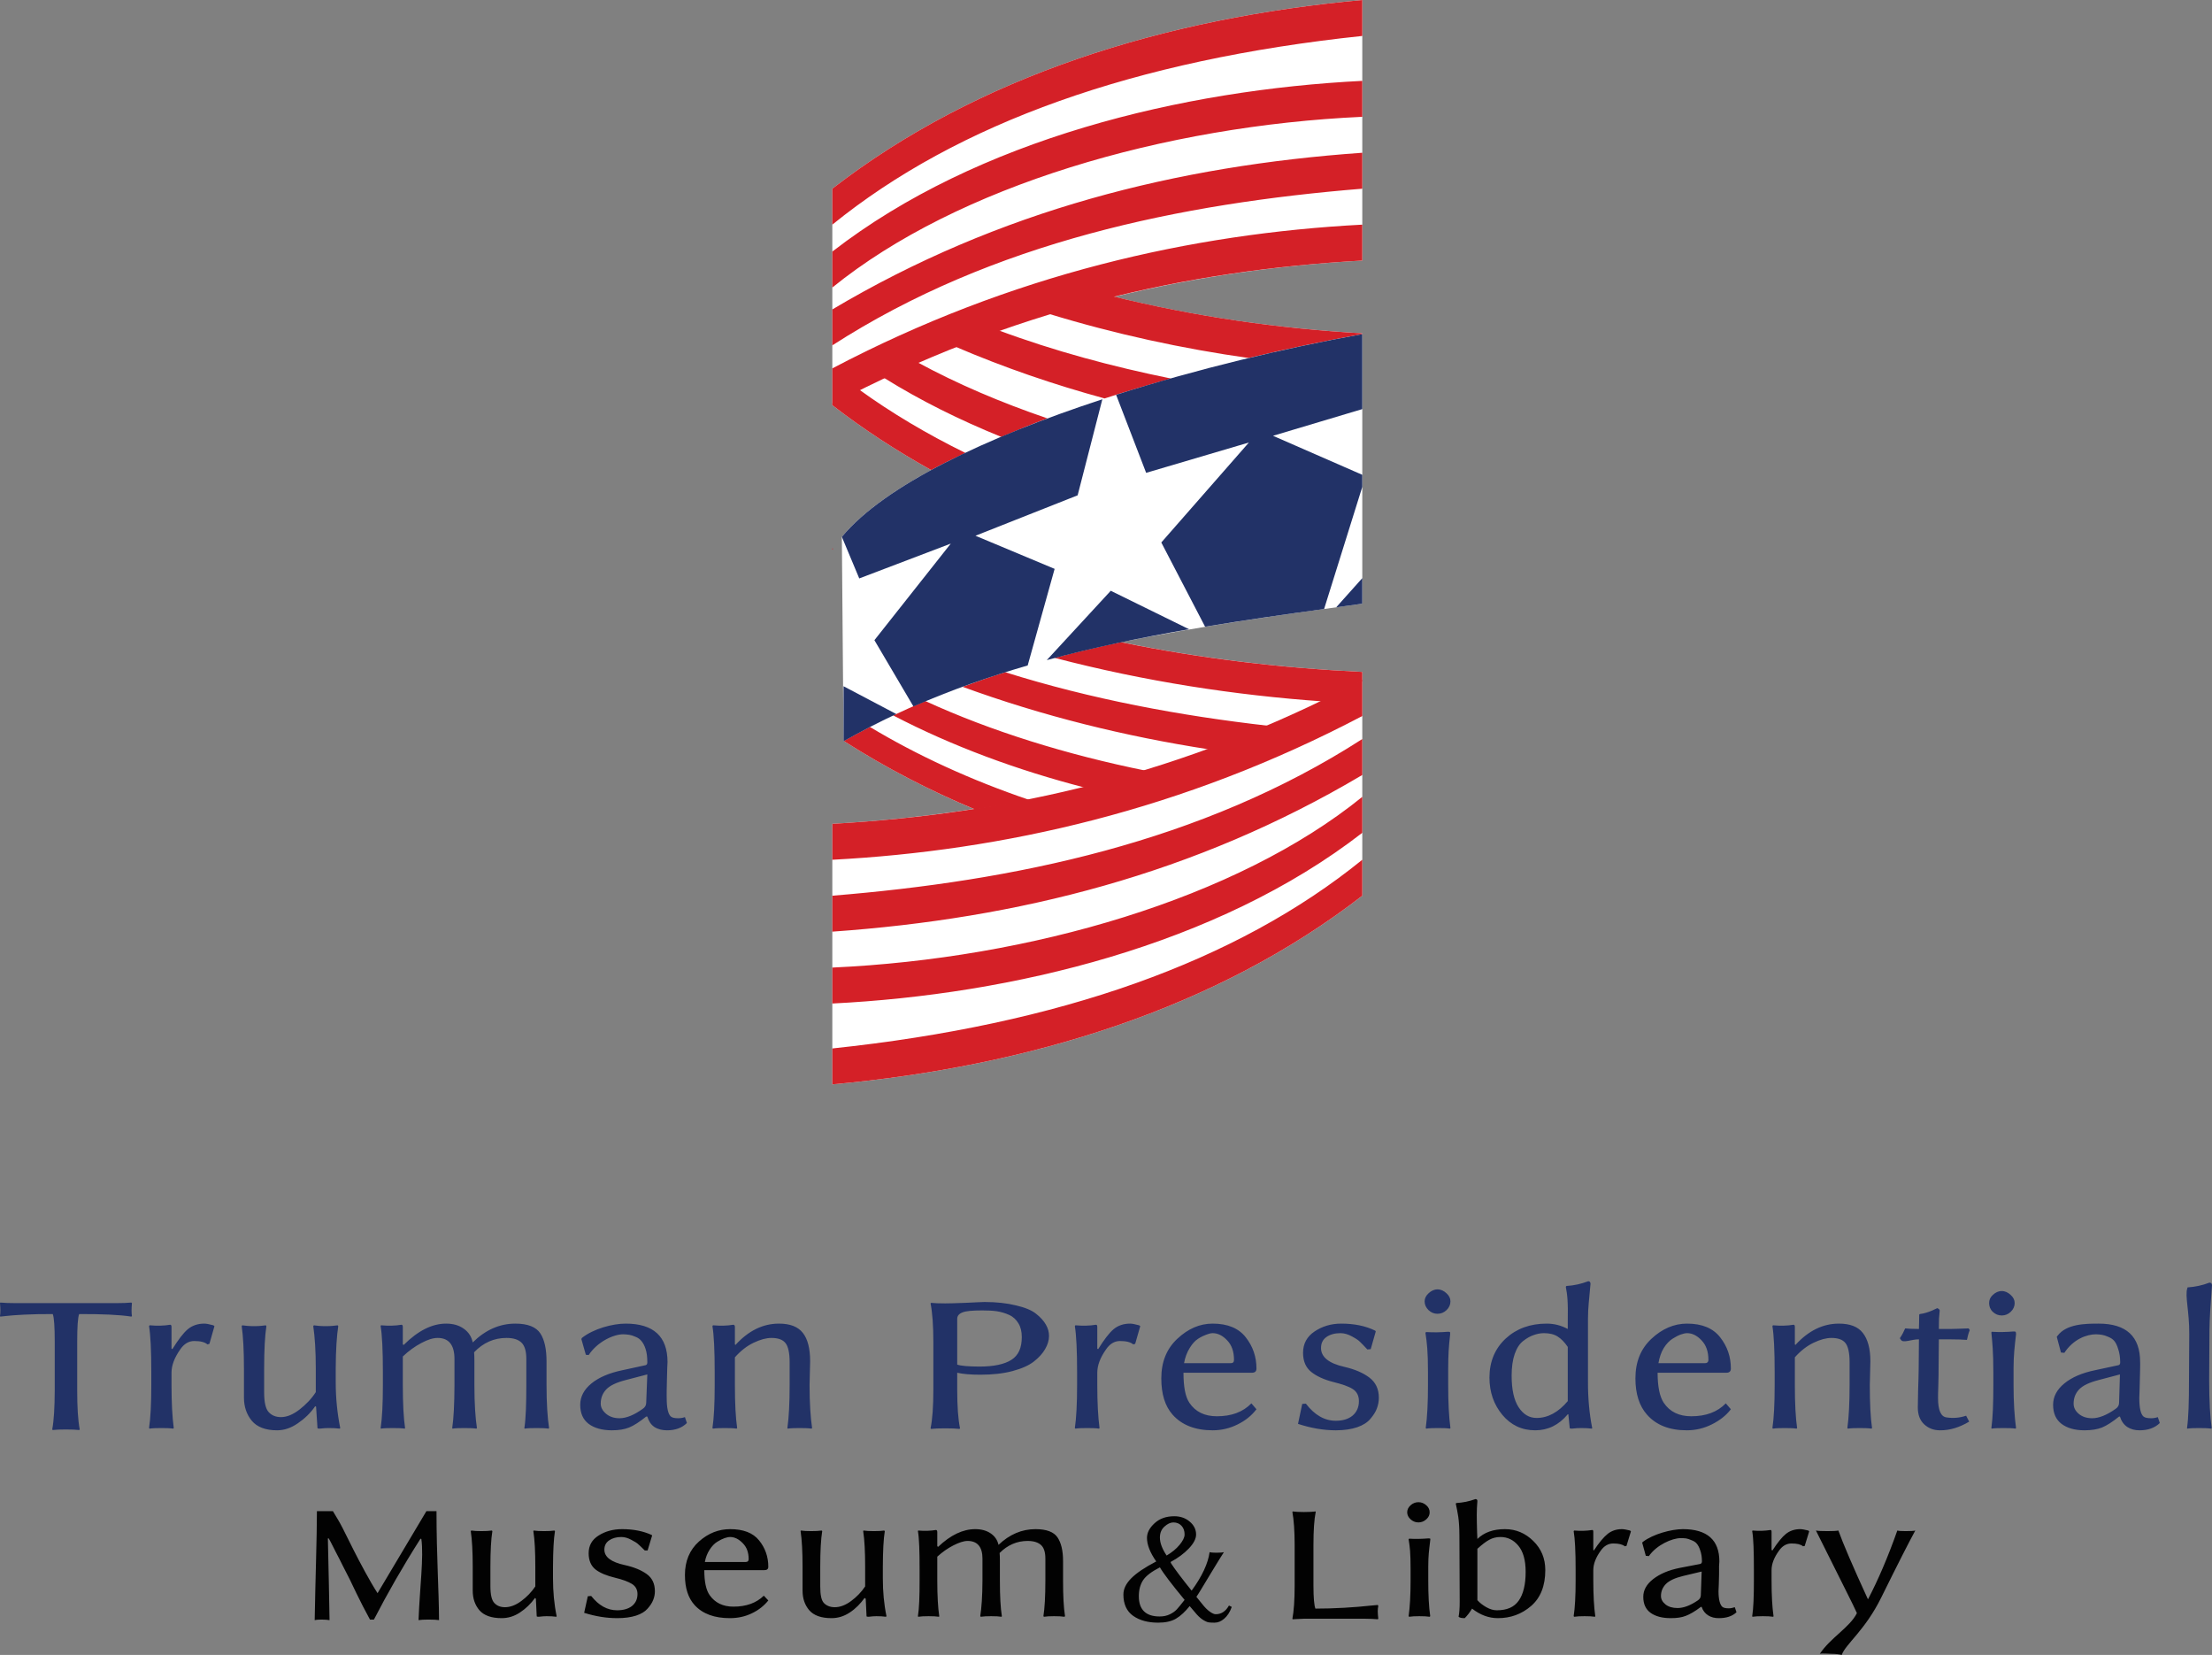 <?xml version="1.0" encoding="UTF-8"?>
<svg xmlns="http://www.w3.org/2000/svg" xmlns:xlink="http://www.w3.org/1999/xlink" width="365pt" height="273.01pt" viewBox="0 0 365 273.01" version="1.1">
<rect x="0" y="0" width="365" height="273.01" fill="#808080" stroke="none"/>
<defs>
<clipPath id="clip1">
  <path d="M 51 247 L 317 247 L 317 273.012 L 51 273.012 Z M 51 247 "/>
</clipPath>
</defs>
<g id="surface1">
<path style=" stroke:none;fill-rule:nonzero;fill:rgb(13.3%,19.6%,40.399%);fill-opacity:1;" d="M 349.809 226.734 L 349.668 231.414 C 349.668 231.836 349.461 232.18 349.066 232.434 C 347.629 233.453 346.332 233.961 345.223 233.961 C 344.301 233.961 343.566 233.707 342.996 233.223 C 342.43 232.734 342.164 232.18 342.164 231.555 C 342.164 230.609 342.48 229.828 343.09 229.191 C 343.699 228.555 344.758 228.059 346.285 227.664 Z M 106.812 226.734 L 106.629 231.414 C 106.629 231.836 106.418 232.18 106.027 232.434 C 104.59 233.453 103.34 233.961 102.227 233.961 C 101.309 233.961 100.574 233.707 100.004 233.223 C 99.434 232.734 99.125 232.18 99.125 231.555 C 99.125 230.609 99.441 229.828 100.051 229.191 C 100.66 228.555 101.715 228.059 103.246 227.664 Z M 278.383 219.926 C 279.25 219.926 280.059 220.34 280.789 221.133 C 281.535 221.91 281.902 222.977 281.902 224.328 C 281.902 224.699 281.691 224.883 281.301 224.883 L 273.656 224.883 C 273.82 223.941 274.105 223.082 274.535 222.383 C 274.973 221.68 275.461 221.184 275.973 220.855 C 276.488 220.523 276.926 220.301 277.316 220.16 C 277.711 220.02 278.07 219.926 278.383 219.926 Z M 254.758 219.926 C 255.695 219.926 256.445 220.113 257.027 220.484 C 257.609 220.852 258.168 221.418 258.695 222.195 L 258.695 231.137 C 257.137 232.984 255.41 233.914 253.555 233.914 C 252.336 233.914 251.363 233.328 250.59 232.156 C 249.816 230.969 249.434 229.242 249.434 226.922 C 249.434 225.543 249.602 224.336 249.941 223.355 C 250.293 222.371 250.75 221.672 251.332 221.223 C 251.914 220.766 252.488 220.441 253.047 220.25 C 253.602 220.047 254.176 219.926 254.758 219.926 Z M 200.102 219.926 C 200.969 219.926 201.777 220.34 202.512 221.133 C 203.254 221.91 203.621 222.977 203.621 224.328 C 203.621 224.699 203.461 224.883 203.066 224.883 L 195.379 224.883 C 195.539 223.941 195.871 223.082 196.305 222.383 C 196.738 221.68 197.18 221.184 197.691 220.855 C 198.207 220.523 198.691 220.301 199.082 220.16 C 199.477 220.02 199.789 219.926 200.102 219.926 Z M 238.918 219.695 C 237.699 219.797 236.496 219.82 235.305 219.742 L 235.211 219.883 C 235.457 221.488 235.629 222.895 235.629 226.367 L 235.629 228.496 C 235.629 231.457 235.504 233.836 235.258 235.582 L 235.352 235.676 C 235.852 235.598 236.496 235.582 237.297 235.582 C 238.098 235.582 238.742 235.598 239.242 235.676 L 239.336 235.582 C 239.078 233.723 238.965 231.34 238.965 228.496 L 238.965 225.719 C 238.977 223.422 239.043 222.309 239.289 220.113 C 239.289 219.922 239.297 219.781 239.242 219.742 C 239.199 219.703 239.078 219.695 238.918 219.695 Z M 332.254 219.648 C 331.031 219.75 329.832 219.773 328.641 219.695 L 328.594 219.836 C 328.746 221.441 328.918 222.895 328.918 226.367 L 328.918 228.496 C 328.918 231.457 328.836 233.836 328.594 235.582 L 328.641 235.676 C 329.141 235.598 329.785 235.582 330.586 235.582 C 331.383 235.582 332.074 235.598 332.574 235.676 L 332.668 235.582 C 332.41 233.723 332.254 231.34 332.254 228.496 L 332.254 225.719 C 332.266 223.422 332.426 222.262 332.668 220.066 C 332.668 219.875 332.629 219.734 332.574 219.695 C 332.535 219.656 332.414 219.648 332.254 219.648 Z M 39.973 218.629 L 39.883 218.77 C 40.125 220.441 40.254 222.773 40.254 225.809 L 40.254 230.535 C 40.254 232.078 40.695 233.332 41.547 234.379 C 42.414 235.41 43.809 235.953 45.719 235.953 C 46.91 235.953 48.035 235.562 49.145 234.797 C 50.27 234.031 51.246 233.094 52.016 231.973 L 52.156 232.062 L 52.387 235.582 C 52.387 235.66 52.516 235.676 52.758 235.676 C 53.395 235.602 53.867 235.582 54.195 235.582 C 54.871 235.582 55.492 235.602 56.047 235.676 L 56.141 235.582 C 55.664 233.211 55.398 230.676 55.398 228.031 L 55.398 225.809 C 55.41 222.672 55.57 220.34 55.816 218.77 L 55.723 218.633 C 55.223 218.707 54.543 218.77 53.73 218.77 C 52.93 218.77 52.285 218.707 51.785 218.633 L 51.691 218.77 C 51.949 220.504 52.109 222.84 52.109 225.809 L 52.109 229.656 C 51.406 230.75 50.492 231.695 49.422 232.527 C 48.367 233.344 47.34 233.777 46.367 233.777 C 45.484 233.777 44.816 233.48 44.328 232.941 C 43.84 232.406 43.586 231.348 43.586 229.699 L 43.586 225.809 C 43.586 222.672 43.715 220.34 43.957 218.77 L 43.863 218.633 C 43.363 218.707 42.719 218.77 41.918 218.77 C 41.121 218.77 40.477 218.707 39.973 218.633 Z M 346.285 218.352 C 344.117 218.352 340.988 218.391 339.523 220.344 L 339.387 220.531 L 340.078 223.121 L 340.637 223.172 C 342.098 220.949 344.285 220.113 345.871 220.113 C 346.262 220.113 346.57 220.168 346.844 220.203 C 347.129 220.242 347.453 220.352 347.863 220.527 C 348.281 220.695 348.637 220.918 348.883 221.223 C 349.137 221.52 349.34 221.953 349.527 222.566 C 349.73 223.18 349.852 223.902 349.852 224.746 C 349.852 225 349.766 225.156 349.574 225.207 L 345.684 226.043 C 343.543 226.488 341.867 227.211 340.637 228.219 C 339.402 229.227 338.781 230.41 338.781 231.738 C 338.781 233.156 339.254 234.188 340.172 234.891 C 341.105 235.59 342.359 235.953 343.973 235.953 C 345.109 235.953 346.086 235.797 346.844 235.492 C 347.613 235.184 348.559 234.578 349.668 233.684 L 349.809 233.684 C 350.035 234.426 350.441 235.016 351.012 235.398 C 351.594 235.781 352.266 235.953 353.051 235.953 C 354.445 235.953 355.57 235.555 356.387 234.75 L 356.059 233.777 C 355.652 233.918 355.285 233.961 354.949 233.961 C 354.367 233.961 353.93 233.875 353.699 233.684 C 353.238 233.289 353.004 232.273 353.004 230.625 C 353.004 230.371 353.035 229.922 353.051 229.285 C 353.062 228.645 353.082 228.043 353.098 227.43 C 353.109 226.805 353.129 226.207 353.141 225.672 C 353.156 225.121 353.141 224.789 353.141 224.699 C 353.141 220.465 350.863 218.352 346.285 218.352 Z M 303.441 218.352 C 300.785 218.352 298.402 219.527 296.262 221.871 L 296.168 221.781 L 296.168 218.906 C 296.168 218.641 296.102 218.539 295.938 218.539 C 294.906 218.715 293.773 218.734 292.555 218.629 L 292.465 218.77 C 292.707 220.234 292.836 222.758 292.836 226.367 L 292.836 228.496 C 292.836 231.609 292.707 233.988 292.465 235.582 L 292.555 235.676 C 293.059 235.602 293.703 235.582 294.5 235.582 C 295.301 235.582 295.945 235.602 296.445 235.676 L 296.539 235.582 C 296.297 233.91 296.168 231.531 296.168 228.496 L 296.168 223.91 C 297.145 222.812 298.176 222.023 299.273 221.5 C 300.367 220.98 301.336 220.715 302.191 220.715 C 303.301 220.715 304.074 221 304.508 221.551 C 304.953 222.098 305.199 223.156 305.199 224.699 L 305.199 228.496 C 305.199 231.457 305.074 233.836 304.832 235.582 L 304.922 235.676 C 305.426 235.602 306.07 235.582 306.867 235.582 C 307.668 235.582 308.312 235.602 308.812 235.676 L 308.906 235.582 C 308.648 233.848 308.535 231.469 308.535 228.496 C 308.535 228.074 308.555 227.445 308.582 226.551 C 308.609 225.656 308.629 224.98 308.629 224.559 C 308.629 222.469 308.191 220.902 307.379 219.883 C 306.578 218.859 305.27 218.352 303.441 218.352 Z M 278.383 218.352 C 276.227 218.352 274.262 219.207 272.5 220.855 C 270.738 222.5 269.859 224.668 269.859 227.387 C 269.859 229.961 270.512 231.945 271.758 233.359 C 273.273 235.082 275.449 235.953 278.336 235.953 C 279.812 235.953 281.184 235.617 282.457 234.98 C 283.746 234.344 284.809 233.527 285.609 232.48 L 284.773 231.508 C 283.363 232.949 281.473 233.637 279.078 233.637 C 277.059 233.637 275.539 232.906 274.535 231.414 C 273.875 230.422 273.52 228.781 273.52 226.457 L 284.867 226.457 C 285.367 226.457 285.609 226.211 285.609 225.766 C 285.609 223.801 285.012 222.102 283.848 220.621 C 282.695 219.129 280.875 218.352 278.383 218.352 Z M 221.316 218.352 C 219.621 218.352 218.16 218.809 216.914 219.648 C 215.668 220.48 215.016 221.652 215.016 223.172 C 215.016 224.574 215.48 225.605 216.359 226.32 C 217.238 227.02 218.461 227.594 220.02 227.988 C 221.469 228.344 222.539 228.711 223.215 229.145 C 223.891 229.578 224.234 230.242 224.234 231.137 C 224.234 232.145 223.871 232.957 223.168 233.547 C 222.465 234.117 221.527 234.379 220.391 234.379 C 218.547 234.367 216.914 233.43 215.48 231.555 L 214.879 231.602 L 214.184 234.891 C 216.309 235.59 218.379 235.953 220.438 235.953 C 221.789 235.953 222.969 235.777 223.957 235.445 C 224.945 235.102 225.66 234.629 226.133 234.055 C 226.621 233.48 226.996 232.914 227.199 232.34 C 227.414 231.766 227.523 231.18 227.523 230.582 C 227.523 229.113 226.977 228.023 225.949 227.246 C 224.918 226.469 223.547 225.883 221.824 225.484 C 219.254 224.91 217.98 223.848 217.98 222.383 C 217.98 221.59 218.266 220.996 218.859 220.574 C 219.457 220.141 220.258 219.926 221.176 219.926 C 221.84 219.926 222.484 220.125 223.121 220.484 C 223.758 220.828 224.176 221.109 224.418 221.363 C 224.676 221.605 225.094 222.039 225.625 222.613 L 226.18 222.566 L 227.012 219.648 L 226.922 219.512 C 225.32 218.73 223.457 218.352 221.316 218.352 Z M 200.102 218.352 C 197.949 218.352 196.027 219.207 194.266 220.855 C 192.504 222.5 191.625 224.668 191.625 227.387 C 191.625 229.961 192.23 231.945 193.477 233.359 C 194.996 235.082 197.215 235.953 200.102 235.953 C 201.578 235.953 202.949 235.617 204.223 234.98 C 205.512 234.344 206.527 233.527 207.328 232.48 L 206.492 231.508 C 205.086 232.949 203.195 233.637 200.797 233.637 C 198.777 233.637 197.258 232.906 196.258 231.414 C 195.594 230.422 195.285 228.781 195.285 226.457 L 206.586 226.457 C 207.086 226.457 207.328 226.211 207.328 225.766 C 207.328 223.801 206.73 222.102 205.566 220.621 C 204.414 219.129 202.594 218.352 200.102 218.352 Z M 186.484 218.352 C 185.398 218.352 184.48 218.668 183.75 219.277 C 183.02 219.891 182.18 221 181.203 222.566 L 181.062 222.477 L 181.062 218.906 C 181.062 218.641 180.996 218.539 180.832 218.539 C 179.805 218.715 178.672 218.734 177.449 218.629 L 177.359 218.77 C 177.602 220.234 177.73 222.758 177.73 226.367 L 177.73 228.496 C 177.73 231.582 177.602 233.965 177.359 235.582 L 177.449 235.676 C 177.953 235.602 178.598 235.582 179.398 235.582 C 180.195 235.582 180.84 235.602 181.344 235.676 L 181.434 235.582 C 181.191 233.797 181.062 231.418 181.062 228.496 L 181.062 226.457 C 181.062 225.223 181.551 223.965 182.5 222.613 C 183.121 221.695 183.895 221.223 184.816 221.223 C 185.844 221.223 186.574 221.41 186.992 221.781 L 187.316 221.688 L 188.152 218.77 L 187.965 218.633 C 187.301 218.453 186.82 218.352 186.484 218.352 Z M 128.535 218.352 C 125.883 218.352 123.496 219.527 121.359 221.871 L 121.266 221.781 L 121.266 218.906 C 121.266 218.641 121.148 218.539 120.988 218.539 C 119.957 218.715 118.871 218.734 117.652 218.629 L 117.559 218.77 C 117.805 220.234 117.93 222.758 117.93 226.367 L 117.93 228.496 C 117.93 231.609 117.805 233.988 117.559 235.582 L 117.652 235.676 C 118.152 235.602 118.797 235.582 119.598 235.582 C 120.398 235.582 121.043 235.602 121.543 235.676 L 121.637 235.582 C 121.391 233.91 121.266 231.531 121.266 228.496 L 121.266 223.91 C 122.242 222.812 123.27 222.023 124.367 221.5 C 125.465 220.98 126.434 220.715 127.285 220.715 C 128.398 220.715 129.168 221 129.602 221.551 C 130.051 222.098 130.297 223.156 130.297 224.699 L 130.297 228.496 C 130.297 231.457 130.172 233.836 129.926 235.582 L 129.973 235.676 C 130.477 235.602 131.121 235.582 131.918 235.582 C 132.719 235.582 133.41 235.602 133.91 235.676 L 134.004 235.582 C 133.746 233.848 133.586 231.469 133.586 228.496 C 133.586 228.074 133.605 227.445 133.633 226.551 C 133.66 225.656 133.68 224.98 133.68 224.559 C 133.68 222.469 133.285 220.902 132.477 219.883 C 131.676 218.859 130.367 218.352 128.535 218.352 Z M 103.246 218.352 C 101.078 218.352 97.93 219.195 96.02 220.715 L 95.93 220.898 L 96.668 223.492 L 97.133 223.539 C 98.594 221.32 101.246 220.113 102.828 220.113 C 103.223 220.113 103.578 220.168 103.848 220.203 C 104.133 220.242 104.461 220.352 104.867 220.527 C 105.289 220.695 105.598 220.918 105.84 221.223 C 106.098 221.52 106.348 221.953 106.535 222.566 C 106.738 223.18 106.812 223.902 106.812 224.746 C 106.812 225 106.727 225.156 106.535 225.207 L 102.691 226.043 C 100.551 226.488 98.828 227.211 97.594 228.219 C 96.363 229.227 95.742 230.41 95.742 231.738 C 95.742 233.156 96.211 234.188 97.133 234.891 C 98.066 235.59 99.363 235.953 100.977 235.953 C 102.113 235.953 103.043 235.797 103.805 235.492 C 104.574 235.184 105.516 234.578 106.629 233.684 L 106.812 233.684 C 107.043 234.426 107.402 235.016 107.973 235.398 C 108.555 235.781 109.27 235.953 110.055 235.953 C 111.449 235.953 112.531 235.555 113.344 234.75 L 113.02 233.777 C 112.613 233.918 112.246 233.961 111.91 233.961 C 111.324 233.961 110.934 233.875 110.703 233.684 C 110.242 233.289 110.012 232.273 110.012 230.625 C 110.012 230.371 109.996 229.922 110.012 229.285 C 110.023 228.645 110.043 228.043 110.055 227.43 C 110.07 226.805 110.09 226.207 110.102 225.672 C 110.117 225.121 110.148 224.789 110.148 224.699 C 110.148 220.465 107.824 218.352 103.246 218.352 Z M 73.602 218.352 C 71.301 218.352 68.965 219.527 66.609 221.871 L 66.469 221.781 L 66.469 218.906 C 66.457 218.641 66.398 218.539 66.238 218.539 C 65.223 218.715 64.074 218.734 62.855 218.629 L 62.809 218.77 C 63.055 220.234 63.18 222.758 63.18 226.367 L 63.18 228.496 C 63.18 231.609 63.055 233.988 62.809 235.582 L 62.855 235.676 C 63.344 235.602 64.004 235.582 64.801 235.582 C 65.613 235.582 66.293 235.602 66.793 235.676 L 66.84 235.582 C 66.594 233.91 66.469 231.531 66.469 228.496 L 66.469 223.773 C 67.43 222.852 68.469 222.109 69.527 221.551 C 70.582 220.988 71.469 220.715 72.211 220.715 C 74.055 220.715 74.992 221.867 74.992 224.188 L 74.992 228.496 C 74.977 231.609 74.863 233.988 74.621 235.582 L 74.668 235.676 C 75.168 235.602 75.812 235.582 76.613 235.582 C 77.426 235.582 78.102 235.602 78.605 235.676 L 78.699 235.582 C 78.441 233.91 78.281 231.531 78.281 228.496 L 78.281 224.559 C 78.281 223.883 78.262 223.395 78.234 223.078 C 79.723 221.508 81.527 220.715 83.562 220.715 C 84.727 220.715 85.535 220.98 86.062 221.5 C 86.59 222.023 86.848 222.914 86.848 224.188 L 86.848 228.496 C 86.848 231.609 86.77 233.988 86.527 235.582 L 86.57 235.676 C 87.074 235.602 87.719 235.582 88.516 235.582 C 89.316 235.582 90.008 235.602 90.508 235.676 L 90.602 235.582 C 90.344 233.91 90.184 231.531 90.184 228.496 L 90.184 224.605 C 90.184 222.566 89.855 221.031 89.164 219.973 C 88.473 218.914 87.102 218.352 85.043 218.352 C 82.441 218.352 80.09 219.391 78.004 221.457 C 77.812 220.512 77.32 219.746 76.52 219.188 C 75.734 218.625 74.766 218.352 73.602 218.352 Z M 33.719 218.352 C 32.637 218.352 31.719 218.668 30.988 219.277 C 30.258 219.891 29.414 221 28.441 222.566 L 28.301 222.477 L 28.301 218.906 C 28.301 218.641 28.23 218.539 28.07 218.539 C 27.039 218.715 25.906 218.734 24.688 218.629 L 24.594 218.77 C 24.84 220.234 24.965 222.758 24.965 226.367 L 24.965 228.496 C 24.965 231.582 24.84 233.965 24.594 235.582 L 24.688 235.676 C 25.191 235.602 25.836 235.582 26.633 235.582 C 27.434 235.582 28.078 235.602 28.578 235.676 L 28.672 235.582 C 28.43 233.797 28.301 231.418 28.301 228.496 L 28.301 226.457 C 28.301 225.223 28.789 223.965 29.738 222.613 C 30.359 221.695 31.133 221.223 32.055 221.223 C 33.082 221.223 33.809 221.41 34.23 221.781 L 34.555 221.688 L 35.387 218.77 L 35.203 218.629 C 34.539 218.453 34.059 218.352 33.719 218.352 Z M 162.074 216.176 C 162.973 216.176 163.793 216.211 164.48 216.312 C 165.172 216.418 165.848 216.613 166.52 216.918 C 167.191 217.219 167.688 217.703 168.047 218.305 C 168.422 218.91 168.605 219.66 168.605 220.574 C 168.605 222.344 168.059 223.59 166.891 224.328 C 165.738 225.066 163.977 225.438 161.609 225.438 C 159.77 225.43 158.535 225.324 157.949 225.113 L 157.949 217.566 C 157.949 217.074 158.246 216.719 158.832 216.5 C 159.414 216.27 160.484 216.176 162.074 216.176 Z M 319.652 215.805 C 319.465 215.883 319.227 216.004 318.863 216.176 C 318.5 216.34 318.145 216.457 317.848 216.547 C 317.562 216.637 317.199 216.727 316.781 216.777 L 316.688 216.871 C 316.695 218.191 316.648 217.895 316.641 219.234 C 315.531 219.234 314.766 219.191 314.371 219.141 C 314.156 219.637 313.887 220.188 313.492 220.762 L 313.68 221.039 C 314.055 221.605 315.344 220.945 316.641 220.945 L 316.598 225.855 C 316.586 226.75 316.559 227.938 316.504 229.469 C 316.465 230.988 316.457 231.91 316.457 232.203 C 316.457 233.402 316.816 234.332 317.523 234.98 C 318.238 235.633 319.086 235.953 320.117 235.953 C 321.715 235.969 323.32 235.488 324.934 234.52 L 324.426 233.547 C 323.312 233.914 322.254 233.988 321.184 233.824 C 320.262 233.695 319.793 232.645 319.793 230.625 C 319.793 230.332 319.797 229.633 319.84 228.496 C 319.879 227.348 319.887 226.332 319.887 225.438 L 319.93 220.945 L 321.551 220.945 C 323 220.945 324.008 220.988 324.562 221.039 C 324.672 220.492 324.809 219.941 325.027 219.418 L 324.84 219.141 C 323.434 219.191 322.449 219.234 321.922 219.234 L 319.93 219.234 C 319.945 217.09 319.934 217.848 320.07 216.176 C 320.062 216 319.797 215.855 319.699 215.805 Z M 0.047 214.879 L 0 214.973 C 0.082 215.898 0.082 216.609 0 217.102 L 0.047 217.195 L 0.926 217.102 C 1.512 217.027 2.551 216.945 3.984 216.871 C 5.43 216.797 6.996 216.777 8.707 216.777 C 8.93 217.355 9.031 218.887 9.031 221.41 L 9.031 229.328 C 9.02 232.18 8.895 234.352 8.617 235.816 L 8.707 235.906 C 9.207 235.844 9.906 235.816 10.84 235.816 C 11.785 235.816 12.547 235.844 13.062 235.906 L 13.156 235.816 C 12.863 234.281 12.738 232.105 12.738 229.328 L 12.738 221.41 C 12.738 218.887 12.84 217.355 13.062 216.777 C 16.891 216.766 19.742 216.891 21.676 217.195 L 21.77 217.102 C 21.688 216.609 21.688 215.898 21.77 214.973 L 21.676 214.879 C 20.996 214.941 20.16 214.973 19.129 214.973 L 2.641 214.973 C 1.609 214.973 0.727 214.941 0.047 214.879 Z M 162.445 214.785 C 162.039 214.785 160.969 214.852 159.246 214.926 C 157.539 214.996 156.422 215.016 155.961 215.016 C 154.957 215.016 154.195 214.988 153.645 214.926 L 153.551 215.016 C 153.852 216.535 154.012 218.664 154.012 221.41 L 154.012 229.238 C 154.012 232.055 153.852 234.184 153.551 235.629 L 153.645 235.723 C 154.184 235.66 154.941 235.629 155.961 235.629 C 156.977 235.629 157.766 235.66 158.32 235.723 L 158.414 235.629 C 158.098 234.113 157.949 231.98 157.949 229.238 L 157.949 226.457 C 158.895 226.676 160.164 226.781 161.797 226.781 C 163.785 226.781 165.562 226.586 167.074 226.18 C 168.602 225.773 169.773 225.25 170.598 224.605 C 171.434 223.949 172.043 223.273 172.449 222.566 C 172.867 221.852 173.098 221.117 173.098 220.391 C 173.098 219.734 172.934 219.141 172.59 218.539 C 172.258 217.926 171.699 217.312 170.965 216.73 C 170.234 216.141 169.113 215.684 167.633 215.344 C 166.164 214.988 164.465 214.785 162.445 214.785 Z M 330.305 212.98 C 329.75 212.98 329.258 213.219 328.824 213.629 C 328.402 214.023 328.223 214.449 328.223 214.973 C 328.223 215.492 328.402 216 328.824 216.406 C 329.258 216.816 329.75 217.008 330.305 217.008 C 330.863 217.008 331.355 216.816 331.789 216.406 C 332.223 216 332.438 215.492 332.438 214.973 C 332.438 214.449 332.223 214.023 331.789 213.629 C 331.355 213.219 330.863 212.98 330.305 212.98 Z M 237.203 212.703 C 236.648 212.703 236.156 212.941 235.723 213.352 C 235.301 213.746 235.074 214.172 235.074 214.691 C 235.074 215.215 235.301 215.723 235.723 216.129 C 236.156 216.535 236.648 216.73 237.203 216.73 C 237.758 216.73 238.254 216.535 238.688 216.129 C 239.117 215.723 239.336 215.215 239.336 214.691 C 239.336 214.172 239.117 213.746 238.688 213.352 C 238.254 212.941 237.758 212.703 237.203 212.703 Z M 364.582 211.59 C 363.418 212.035 362.215 212.301 360.969 212.375 L 360.926 212.516 C 360.508 213.773 361.27 216.328 361.246 220.066 L 361.203 227.707 C 361.203 231.27 361.121 233.91 360.879 235.582 L 360.926 235.676 C 361.426 235.602 362.07 235.582 362.867 235.582 C 363.668 235.582 364.359 235.602 364.859 235.676 L 364.953 235.582 C 364.695 233.848 364.535 231.203 364.535 227.707 L 364.582 219.371 C 364.598 217.625 364.758 215.172 365 212.008 C 364.988 211.738 364.828 211.59 364.582 211.59 Z M 262.078 211.359 C 260.91 211.805 259.711 212.07 258.465 212.145 L 258.371 212.285 C 258.617 213.586 258.762 214.523 258.695 218.262 L 258.695 219.234 C 257.613 218.66 256.469 218.352 255.223 218.352 C 252.484 218.352 250.234 219.176 248.461 220.809 C 246.699 222.441 245.773 224.605 245.773 227.246 C 245.773 229.695 246.508 231.723 247.902 233.406 C 249.312 235.09 251.102 235.953 253.324 235.953 C 255.422 235.953 257.219 235.086 258.695 233.312 L 258.789 233.312 L 259.02 235.582 C 259.02 235.66 259.148 235.676 259.391 235.676 C 260.027 235.602 260.504 235.582 260.828 235.582 C 261.504 235.582 262.125 235.602 262.68 235.676 L 262.727 235.582 C 262.254 233.211 262.027 230.676 262.031 228.031 L 262.031 217.566 C 262.043 215.551 262.203 214.672 262.449 211.773 C 262.434 211.508 262.32 211.359 262.078 211.359 "/>
<g clip-path="url(#clip1)" clip-rule="nonzero">
<path style=" stroke:none;fill-rule:nonzero;fill:rgb(0.8%,0.8%,0.8%);fill-opacity:1;" d="M 280.789 259.254 L 280.652 263.145 C 280.652 263.496 280.484 263.812 280.141 264.023 C 278.887 264.875 277.777 265.273 276.809 265.273 C 276.004 265.273 275.312 265.078 274.816 264.672 C 274.316 264.266 274.074 263.805 274.074 263.281 C 274.074 262.492 274.375 261.824 274.906 261.289 C 275.441 260.758 276.348 260.324 277.688 259.992 Z M 191.395 258.559 C 191.98 259.578 193.348 261.355 195.469 263.93 C 194.883 264.668 194.441 265.215 194.172 265.508 C 193.902 265.789 193.555 266.047 193.062 266.293 C 192.566 266.543 192 266.664 191.348 266.664 C 189.074 266.664 187.918 265.539 187.918 263.328 C 187.918 262.293 188.141 261.418 188.613 260.688 C 189.098 259.961 190.023 259.262 191.395 258.559 Z M 235.676 253.785 C 234.609 253.871 233.566 253.898 232.523 253.832 L 232.434 253.926 C 232.645 255.27 232.758 256.027 232.758 258.93 L 232.758 260.734 C 232.758 263.207 232.645 265.156 232.434 266.617 L 232.523 266.711 C 232.965 266.645 233.492 266.617 234.191 266.617 C 234.891 266.617 235.469 266.645 235.906 266.711 L 236 266.617 C 235.773 265.062 235.676 263.113 235.676 260.734 L 235.676 258.418 C 235.688 256.5 235.785 255.945 236 254.109 C 236 253.949 236.047 253.863 236 253.832 C 235.965 253.801 235.863 253.785 235.723 253.785 Z M 247.578 253.555 C 248.785 253.555 249.762 254.043 250.543 254.992 C 251.336 255.941 251.746 257.379 251.746 259.301 C 251.746 261.398 251.359 262.992 250.59 264.07 C 249.832 265.137 248.648 265.645 246.977 265.645 C 246.445 265.645 245.867 265.477 245.262 265.137 C 244.66 264.793 244.172 264.414 243.781 263.977 L 243.781 255.5 C 244.551 254.797 245.195 254.309 245.727 254.02 C 246.27 253.719 246.883 253.555 247.578 253.555 Z M 120.477 253.555 C 121.234 253.555 121.922 253.914 122.562 254.574 C 123.215 255.227 123.535 256.082 123.535 257.215 C 123.535 257.523 123.367 257.68 123.023 257.68 L 116.309 257.68 C 116.449 256.891 116.719 256.227 117.098 255.641 C 117.477 255.055 117.898 254.621 118.348 254.344 C 118.797 254.066 119.207 253.859 119.551 253.742 C 119.895 253.625 120.203 253.555 120.477 253.555 Z M 299.645 252.488 C 303.859 260.969 305.906 264.934 306.406 266.109 C 305.281 268.422 302.031 270.18 300.289 272.824 C 300.707 272.719 301.707 272.824 302.145 272.824 C 302.914 272.824 303.488 272.902 303.902 273.012 C 304.508 271.238 307.746 268.984 310.434 263.516 C 313.137 258.043 314.996 254.391 316.039 252.488 C 315.805 252.555 315.27 252.582 314.465 252.582 C 313.754 252.582 313.312 252.555 313.074 252.488 C 311.523 256.883 309.895 260.656 308.258 263.793 L 308.211 263.793 C 305.773 258.492 304.152 254.719 303.348 252.488 C 303.039 252.555 302.418 252.582 301.543 252.582 C 300.617 252.582 299.984 252.555 299.645 252.488 Z M 132.148 252.488 L 132.105 252.582 C 132.316 253.98 132.43 255.926 132.43 258.465 L 132.43 262.402 C 132.43 263.691 132.793 264.77 133.539 265.645 C 134.297 266.508 135.527 266.941 137.199 266.941 C 138.242 266.941 139.238 266.656 140.211 266.016 C 141.191 265.375 141.988 264.547 142.664 263.605 L 142.852 263.746 L 142.988 266.617 C 142.988 266.684 143.102 266.711 143.312 266.711 C 143.871 266.645 144.324 266.617 144.609 266.617 C 145.203 266.617 145.699 266.645 146.184 266.711 L 146.277 266.617 C 145.863 264.633 145.676 262.57 145.676 260.363 L 145.676 258.465 C 145.688 255.844 145.785 253.895 146 252.582 L 145.906 252.488 C 145.469 252.555 144.902 252.582 144.195 252.582 C 143.496 252.582 142.918 252.555 142.48 252.488 L 142.434 252.582 C 142.656 254.031 142.758 255.98 142.758 258.465 L 142.758 261.707 C 142.141 262.625 141.379 263.422 140.441 264.117 C 139.52 264.801 138.609 265.137 137.754 265.137 C 136.984 265.137 136.375 264.891 135.949 264.441 C 135.523 263.992 135.348 263.082 135.348 261.707 L 135.348 258.465 C 135.348 255.844 135.457 253.895 135.672 252.582 L 135.578 252.488 C 135.141 252.555 134.562 252.582 133.863 252.582 C 133.164 252.582 132.59 252.555 132.148 252.488 Z M 77.77 252.488 L 77.68 252.582 C 77.891 253.98 78.004 255.926 78.004 258.465 L 78.004 262.402 C 78.004 263.691 78.367 264.77 79.113 265.645 C 79.871 266.508 81.102 266.941 82.773 266.941 C 83.816 266.941 84.812 266.656 85.785 266.016 C 86.766 265.375 87.609 264.547 88.285 263.605 L 88.426 263.746 L 88.562 266.617 C 88.562 266.684 88.676 266.711 88.887 266.711 C 89.445 266.645 89.902 266.617 90.184 266.617 C 90.777 266.617 91.32 266.645 91.805 266.711 L 91.852 266.617 C 91.438 264.633 91.25 262.57 91.25 260.363 L 91.25 258.465 C 91.262 255.844 91.359 253.895 91.574 252.582 L 91.48 252.488 C 91.043 252.555 90.477 252.582 89.77 252.582 C 89.07 252.582 88.492 252.555 88.055 252.488 L 88.008 252.582 C 88.234 254.031 88.332 255.98 88.332 258.465 L 88.332 261.707 C 87.715 262.625 86.953 263.422 86.016 264.117 C 85.094 264.801 84.184 265.137 83.328 265.137 C 82.559 265.137 81.996 264.891 81.57 264.441 C 81.145 263.992 80.922 263.082 80.922 261.707 L 80.922 258.465 C 80.922 255.844 81.031 253.895 81.246 252.582 L 81.152 252.488 C 80.715 252.555 80.137 252.582 79.438 252.582 C 78.738 252.582 78.211 252.555 77.77 252.488 Z M 297.051 252.258 C 296.102 252.258 295.324 252.535 294.688 253.047 C 294.047 253.559 293.316 254.469 292.465 255.777 L 292.324 255.688 L 292.324 252.723 C 292.324 252.496 292.281 252.398 292.141 252.398 C 291.238 252.547 290.242 252.574 289.176 252.488 L 289.129 252.582 C 289.344 253.809 289.406 255.91 289.406 258.93 L 289.406 260.734 C 289.406 263.316 289.344 265.262 289.129 266.617 L 289.176 266.711 C 289.613 266.645 290.191 266.617 290.887 266.617 C 291.586 266.617 292.164 266.645 292.602 266.711 L 292.648 266.617 C 292.434 265.125 292.324 263.176 292.324 260.734 L 292.324 259.02 C 292.324 257.988 292.746 256.91 293.574 255.777 C 294.121 255.012 294.809 254.621 295.613 254.621 C 296.512 254.621 297.145 254.773 297.512 255.082 L 297.789 255.039 L 298.531 252.629 L 298.391 252.488 C 297.812 252.34 297.344 252.258 297.051 252.258 Z M 277.688 252.258 C 275.793 252.258 272.781 253.074 271.109 254.344 L 270.973 254.48 L 271.574 256.66 L 272.082 256.703 C 273.363 254.848 275.93 253.742 277.316 253.742 C 277.66 253.742 277.961 253.758 278.195 253.785 C 278.445 253.82 278.723 253.914 279.078 254.066 C 279.445 254.203 279.742 254.363 279.957 254.621 C 280.184 254.867 280.395 255.266 280.559 255.777 C 280.738 256.289 280.836 256.883 280.836 257.586 C 280.836 257.797 280.727 257.957 280.559 258 L 277.18 258.648 C 275.309 259.023 273.855 259.66 272.777 260.504 C 271.699 261.348 271.156 262.312 271.156 263.422 C 271.156 264.605 271.555 265.477 272.359 266.062 C 273.18 266.648 274.285 266.941 275.695 266.941 C 276.691 266.941 277.488 266.828 278.152 266.57 C 278.824 266.316 279.68 265.836 280.652 265.09 L 280.789 265.09 C 280.992 265.707 281.359 266.16 281.855 266.48 C 282.363 266.797 282.93 266.941 283.617 266.941 C 284.836 266.941 285.824 266.641 286.535 265.969 L 286.258 265.137 C 285.902 265.25 285.578 265.32 285.285 265.32 C 284.773 265.32 284.422 265.25 284.219 265.09 C 283.816 264.758 283.57 263.871 283.57 262.496 C 283.57 262.281 283.605 261.918 283.617 261.383 C 283.629 260.852 283.648 260.32 283.66 259.809 C 283.676 259.285 283.652 258.82 283.66 258.371 C 283.676 257.914 283.711 257.66 283.711 257.586 C 283.711 254.043 281.691 252.258 277.688 252.258 Z M 267.637 252.258 C 266.688 252.258 265.914 252.535 265.273 253.047 C 264.633 253.559 263.855 254.469 263.004 255.777 L 262.91 255.688 L 262.91 252.723 C 262.91 252.496 262.867 252.398 262.727 252.398 C 261.824 252.547 260.828 252.574 259.762 252.488 L 259.668 252.582 C 259.883 253.809 259.992 255.91 259.992 258.93 L 259.992 260.734 C 259.992 263.316 259.883 265.262 259.668 266.617 L 259.762 266.711 C 260.199 266.645 260.777 266.617 261.477 266.617 C 262.176 266.617 262.75 266.645 263.188 266.711 L 263.234 266.617 C 263.023 265.125 262.91 263.176 262.91 260.734 L 262.91 259.02 C 262.91 257.988 263.332 256.91 264.16 255.777 C 264.707 255.012 265.395 254.621 266.199 254.621 C 267.102 254.621 267.73 254.773 268.098 255.082 L 268.379 255.039 L 269.117 252.629 L 268.98 252.488 C 268.398 252.34 267.934 252.258 267.637 252.258 Z M 160.914 252.258 C 158.902 252.258 156.863 253.215 154.801 255.176 L 154.66 255.082 L 154.66 252.723 C 154.648 252.496 154.57 252.398 154.43 252.398 C 153.543 252.547 152.578 252.574 151.512 252.488 L 151.465 252.582 C 151.68 253.809 151.742 255.91 151.742 258.93 L 151.742 260.734 C 151.742 263.336 151.68 265.285 151.465 266.617 L 151.512 266.711 C 151.938 266.645 152.527 266.617 153.227 266.617 C 153.938 266.617 154.504 266.645 154.941 266.711 L 154.984 266.617 C 154.773 265.219 154.66 263.273 154.66 260.734 L 154.66 256.797 C 155.504 256.031 156.379 255.414 157.301 254.945 C 158.227 254.477 159.012 254.203 159.664 254.203 C 161.273 254.203 162.117 255.18 162.117 257.121 L 162.117 260.734 C 162.105 263.336 161.961 265.285 161.75 266.617 L 161.84 266.711 C 162.281 266.645 162.855 266.617 163.555 266.617 C 164.266 266.617 164.832 266.645 165.27 266.711 L 165.316 266.617 C 165.09 265.219 164.992 263.273 164.992 260.734 L 164.992 257.445 C 164.992 256.883 164.969 256.461 164.945 256.195 C 166.246 254.883 167.801 254.203 169.578 254.203 C 170.594 254.203 171.34 254.461 171.801 254.898 C 172.262 255.336 172.496 256.055 172.496 257.121 L 172.496 260.734 C 172.496 263.336 172.383 265.285 172.172 266.617 L 172.262 266.711 C 172.703 266.645 173.23 266.617 173.93 266.617 C 174.629 266.617 175.207 266.645 175.645 266.711 L 175.738 266.617 C 175.512 265.219 175.414 263.273 175.414 260.734 L 175.414 257.492 C 175.414 255.785 175.09 254.488 174.488 253.602 C 173.883 252.719 172.676 252.258 170.875 252.258 C 168.602 252.258 166.582 253.125 164.762 254.852 C 164.594 254.062 164.16 253.422 163.465 252.953 C 162.777 252.484 161.934 252.258 160.914 252.258 Z M 120.477 252.258 C 118.594 252.258 116.875 252.922 115.336 254.297 C 113.797 255.672 113.02 257.535 113.02 259.809 C 113.02 261.965 113.551 263.625 114.641 264.812 C 115.969 266.25 117.91 266.941 120.434 266.941 C 121.723 266.941 122.93 266.688 124.043 266.152 C 125.172 265.621 126.078 264.898 126.777 264.023 L 126.035 263.234 C 124.805 264.441 123.129 265.043 121.035 265.043 C 119.27 265.043 117.973 264.391 117.098 263.145 C 116.516 262.312 116.215 260.961 116.215 259.02 L 126.129 259.02 C 126.566 259.02 126.777 258.84 126.777 258.465 C 126.777 256.824 126.266 255.348 125.25 254.109 C 124.242 252.863 122.656 252.258 120.477 252.258 Z M 102.645 252.258 C 101.164 252.258 99.844 252.621 98.754 253.324 C 97.664 254.016 97.133 254.973 97.133 256.242 C 97.133 257.414 97.52 258.332 98.289 258.93 C 99.059 259.516 100.125 259.941 101.488 260.273 C 102.754 260.57 103.676 260.93 104.266 261.289 C 104.859 261.652 105.191 262.211 105.191 262.957 C 105.191 263.801 104.883 264.461 104.266 264.949 C 103.648 265.43 102.805 265.645 101.812 265.645 C 100.199 265.637 98.805 264.852 97.551 263.281 L 96.992 263.328 L 96.391 266.062 C 98.25 266.648 100.059 266.941 101.855 266.941 C 103.043 266.941 104.098 266.801 104.961 266.523 C 105.824 266.238 106.445 265.848 106.859 265.367 C 107.285 264.887 107.609 264.41 107.785 263.93 C 107.977 263.449 108.062 262.996 108.062 262.496 C 108.062 261.27 107.621 260.32 106.723 259.672 C 105.82 259.02 104.613 258.52 103.109 258.188 C 100.859 257.707 99.727 256.867 99.727 255.641 C 99.727 254.98 99.992 254.465 100.516 254.109 C 101.035 253.75 101.699 253.555 102.508 253.555 C 103.086 253.555 103.617 253.719 104.172 254.02 C 104.73 254.309 105.117 254.547 105.332 254.762 C 105.555 254.961 105.934 255.301 106.398 255.777 L 106.859 255.777 L 107.602 253.324 L 107.555 253.23 C 106.156 252.582 104.516 252.258 102.645 252.258 Z M 193.617 251.148 C 194.184 251.148 194.625 251.344 194.961 251.703 C 195.297 252.062 195.469 252.539 195.469 253.141 C 195.469 253.625 195.176 254.203 194.637 254.852 C 194.105 255.504 193.398 256.074 192.504 256.613 C 191.777 255.523 191.395 254.539 191.395 253.648 C 191.395 252.875 191.648 252.285 192.137 251.844 C 192.629 251.387 193.141 251.148 193.617 251.148 Z M 193.758 250.129 C 192.426 250.129 191.344 250.516 190.512 251.285 C 189.684 252.047 189.262 252.84 189.262 253.695 C 189.254 254.801 189.758 256.113 190.789 257.586 C 188.902 258.57 187.523 259.5 186.668 260.363 C 185.812 261.23 185.371 262.102 185.371 263.051 C 185.371 264.625 185.914 265.816 186.992 266.57 C 188.074 267.324 189.441 267.684 191.113 267.684 C 192.262 267.684 193.254 267.488 194.035 267.035 C 194.824 266.57 195.578 265.859 196.305 264.949 L 197.137 265.922 C 197.555 266.453 198.008 266.891 198.434 267.176 C 198.863 267.449 199.191 267.594 199.453 267.637 C 199.723 267.68 200.043 267.684 200.426 267.684 C 200.965 267.684 201.488 267.473 202 267.035 C 202.512 266.598 202.945 265.965 203.25 265.09 L 202.789 264.859 C 202.258 265.809 201.523 266.293 200.609 266.293 C 200.359 266.293 200.039 266.16 199.637 265.875 C 199.238 265.594 198.809 265.164 198.387 264.625 L 197.414 263.422 C 197.664 263.09 198.398 261.871 199.637 259.809 C 200.879 257.746 201.664 256.492 201.953 256.059 C 201.77 256.109 201.336 256.148 200.703 256.148 C 200.145 256.148 199.777 256.109 199.594 256.059 C 199.34 257.906 198.359 260.039 196.629 262.402 C 194.988 260.363 193.859 258.867 193.246 257.91 L 193.152 257.68 C 194.371 257.027 195.363 256.293 196.164 255.453 C 196.965 254.617 197.367 253.84 197.367 253.141 C 197.367 252.316 197.012 251.598 196.305 251.008 C 195.605 250.418 194.77 250.129 193.758 250.129 Z M 213.305 249.34 L 213.258 249.434 C 213.492 250.734 213.629 252.551 213.629 254.898 L 213.629 261.57 C 213.629 263.98 213.492 265.797 213.258 267.035 L 213.305 267.125 L 215.156 267.035 L 225.16 267.035 C 226.039 267.035 226.754 267.074 227.34 267.125 L 227.43 267.035 C 227.383 266.527 227.34 266.125 227.34 265.828 C 227.34 265.484 227.383 265.199 227.43 264.902 L 227.34 264.766 L 225.855 264.902 C 224.867 265.012 223.539 265.129 221.824 265.227 C 220.113 265.324 218.52 265.367 217.055 265.367 C 216.852 264.867 216.73 263.605 216.73 261.57 L 216.73 254.898 C 216.73 252.461 216.852 250.645 217.102 249.434 L 217.102 249.34 C 216.66 249.395 215.988 249.434 215.156 249.434 C 214.359 249.434 213.742 249.395 213.305 249.34 Z M 52.293 249.293 C 52.285 254.004 52.066 259.426 51.926 267.266 C 52.172 267.211 52.551 267.176 53.035 267.176 C 53.445 267.176 54.133 267.211 54.379 267.266 C 54.289 262.656 54.254 260.113 54.102 253.785 L 54.242 253.785 C 54.66 254.492 54.969 255.215 55.398 256.012 C 55.832 256.809 56.199 257.574 56.555 258.281 C 56.914 258.984 57.316 259.742 57.715 260.551 C 58.113 261.348 58.445 262.078 58.781 262.773 C 59.113 263.461 59.492 264.207 59.891 264.996 C 60.301 265.785 60.684 266.516 61.051 267.176 L 61.699 267.176 C 63.934 262.844 66.492 258.375 69.387 253.832 L 69.527 253.879 C 69.949 256.84 69.266 261.859 69.062 267.266 C 69.398 267.211 69.93 267.176 70.684 267.176 C 71.516 267.176 72.109 267.211 72.445 267.266 C 72.422 262.32 72.027 256.668 72.027 249.293 L 70.359 249.293 L 62.301 262.82 C 61.598 261.73 60.93 260.562 60.215 259.254 C 59.504 257.941 58.883 256.77 58.363 255.734 C 57.844 254.688 57.246 253.477 56.555 252.121 C 55.867 250.766 55.531 250.328 54.934 249.293 Z M 234.055 247.812 C 233.566 247.812 233.137 247.98 232.758 248.32 C 232.391 248.652 232.199 249.043 232.199 249.48 C 232.199 249.918 232.391 250.297 232.758 250.637 C 233.137 250.98 233.566 251.148 234.055 251.148 C 234.539 251.148 234.973 250.98 235.352 250.637 C 235.73 250.297 235.906 249.918 235.906 249.48 C 235.906 249.043 235.73 248.652 235.352 248.32 C 234.973 247.98 234.539 247.812 234.055 247.812 Z M 243.457 247.301 C 242.426 247.676 241.398 247.887 240.309 247.949 L 240.215 248.043 C 240.512 249.504 240.809 250.57 240.816 253.324 L 240.863 264.254 C 240.867 265.332 240.797 266.145 240.68 266.711 C 240.867 266.883 241.211 266.941 241.695 266.941 C 242.109 266.527 242.512 266.02 242.902 265.367 C 244.273 266.434 245.684 266.941 247.16 266.941 C 249.246 266.941 251.066 266.293 252.629 264.949 C 254.203 263.598 254.988 261.602 254.988 259.02 C 254.988 257.078 254.324 255.496 253 254.203 C 251.684 252.914 250.145 252.258 248.32 252.258 C 246.402 252.258 244.895 252.793 243.781 253.879 L 243.734 252.723 C 243.668 250.324 243.641 249.332 243.781 247.625 C 243.781 247.402 243.672 247.301 243.457 247.301 "/>
</g>
<path style=" stroke:none;fill-rule:nonzero;fill:rgb(100%,100%,100%);fill-opacity:1;" d="M 224.789 0 C 192.18 2.965 161.34 12.531 137.34 31.129 L 137.34 66.84 C 142.473 70.816 147.934 74.363 153.645 77.539 C 147.23 81.02 142.094 84.734 138.914 88.562 L 139.191 122.285 L 139.238 122.238 C 145.895 126.5 153.156 130.301 160.684 133.449 C 152.922 134.66 145.145 135.465 137.34 135.902 L 137.34 178.887 C 169.945 175.926 200.789 166.355 224.789 147.762 L 224.789 110.844 C 211.473 110.203 198.246 108.656 185 105.934 C 198.238 103.27 210.91 101.477 224.789 99.59 L 224.789 54.984 C 211.148 54.219 197.461 52.281 183.891 48.961 C 197.508 45.621 211.098 43.754 224.789 42.984 L 224.789 0 "/>
<path style=" stroke:none;fill-rule:nonzero;fill:rgb(83.099%,12.5%,15.3%);fill-opacity:1;" d="M 143.547 119.922 C 142.098 120.664 140.664 121.438 139.238 122.238 C 145.965 126.543 153.305 130.375 160.914 133.539 C 163.898 133.074 166.875 132.562 169.855 131.965 C 160.117 128.656 151.312 124.59 143.547 119.922 Z M 152.672 115.66 C 150.891 116.406 149.145 117.199 147.391 118.023 C 157.105 123.09 167.895 127.062 179.027 129.93 L 179.07 129.93 C 182.422 129.094 185.766 128.172 189.125 127.148 C 175.977 124.492 163.48 120.598 152.715 115.66 Z M 165.871 110.891 C 163.512 111.633 161.156 112.449 158.832 113.301 C 172.078 118.137 185.688 121.488 199.547 123.629 C 202.805 122.434 206.094 121.137 209.363 119.738 C 194.711 118.078 179.996 115.336 165.871 110.891 Z M 184.953 105.934 C 181.277 106.711 177.645 107.57 174.023 108.527 C 188.996 112.43 203.84 114.695 218.258 115.707 C 220.484 114.629 222.555 113.508 224.789 112.328 L 224.789 110.844 C 211.457 110.203 198.215 108.664 184.953 105.934 Z M 137.34 90.465 L 137.34 90.695 L 137.477 90.512 Z M 141.738 64.246 C 140.543 64.816 138.512 65.934 137.34 66.562 L 137.34 66.84 C 142.473 70.816 147.934 74.363 153.645 77.539 C 155.422 76.574 157.328 75.645 159.293 74.715 C 152.941 71.594 147.078 68.113 141.738 64.246 Z M 151.371 59.754 C 149.52 60.562 147.672 61.426 145.816 62.301 C 151.887 66.086 158.422 69.316 165.223 72.074 C 167.684 71.035 170.188 69.996 172.82 69.016 C 165.148 66.398 157.918 63.32 151.371 59.754 Z M 164.715 54.473 C 162.344 55.312 159.957 56.215 157.578 57.16 C 165.668 60.637 173.902 63.449 182.27 65.73 C 185.848 64.562 189.508 63.484 193.199 62.441 C 183.543 60.477 173.98 57.918 164.715 54.473 Z M 183.566 48.867 C 180.031 49.738 176.496 50.66 172.957 51.738 C 184.07 55.137 195.129 57.516 206.031 59.059 C 212.43 57.52 218.777 56.199 224.789 55.121 L 224.789 54.984 C 211.039 54.211 197.242 52.238 183.566 48.867 "/>
<path style=" stroke:none;fill-rule:nonzero;fill:rgb(83.099%,12.5%,15.3%);fill-opacity:1;" d="M 224.789 141.832 C 204.055 158.645 174.871 168.992 137.34 172.961 L 137.34 178.887 C 169.945 175.926 200.789 166.355 224.789 147.762 Z M 224.789 131.457 C 204.055 148.266 169.945 158.137 137.34 159.617 L 137.34 165.547 C 166.984 164.066 200.789 155.98 224.789 137.387 Z M 224.789 121.914 C 198.242 139.016 167.219 145.328 137.34 147.762 L 137.34 153.691 C 167.926 151.539 197.195 144.227 224.789 127.844 Z M 224.789 112.188 C 195.238 127.781 166.527 134.266 137.34 135.902 L 137.34 141.832 C 165.5 140.352 195.227 133.668 224.789 118.117 Z M 224.789 37.059 C 196.629 38.539 166.902 45.223 137.34 60.773 L 137.34 66.699 C 166.891 51.109 195.602 44.621 224.789 42.984 Z M 224.789 25.199 C 194.203 27.352 164.934 34.66 137.34 51.047 L 137.34 56.973 C 163.883 39.875 194.91 33.562 224.789 31.129 Z M 224.789 13.34 C 195.145 14.824 161.34 22.91 137.34 41.504 L 137.34 47.434 C 158.074 30.621 192.18 20.754 224.789 19.27 Z M 224.789 0 C 192.18 2.965 161.34 12.531 137.34 31.129 L 137.34 37.059 C 158.074 20.246 187.258 9.895 224.789 5.93 L 224.789 0 "/>
<path style=" stroke:none;fill-rule:nonzero;fill:rgb(13.3%,19.6%,40.399%);fill-opacity:1;" d="M 139.191 113.207 L 139.191 122.285 C 142.059 120.672 144.953 119.16 147.898 117.793 Z M 183.285 97.457 L 172.727 108.898 C 180.434 106.809 188.281 105.176 196.211 103.805 Z M 224.789 95.375 L 220.48 100.191 C 221.914 99.996 223.355 99.781 224.789 99.59 Z M 181.898 65.867 C 162.773 72.129 146.004 80.02 138.914 88.562 L 141.785 95.422 L 156.887 89.676 L 144.285 105.609 L 150.727 116.543 C 156.871 113.855 163.172 111.637 169.578 109.777 L 174.023 93.844 L 160.961 88.379 L 177.82 81.711 Z M 224.789 55.121 C 211.895 57.438 197.535 60.879 184.168 65.125 L 189.125 78.004 L 206.078 73 L 191.625 89.492 L 198.852 103.387 C 205.367 102.305 211.914 101.363 218.488 100.469 L 224.789 80.32 L 224.789 78.328 L 210.059 71.891 L 224.789 67.488 L 224.789 55.121 "/>
</g>
</svg>
